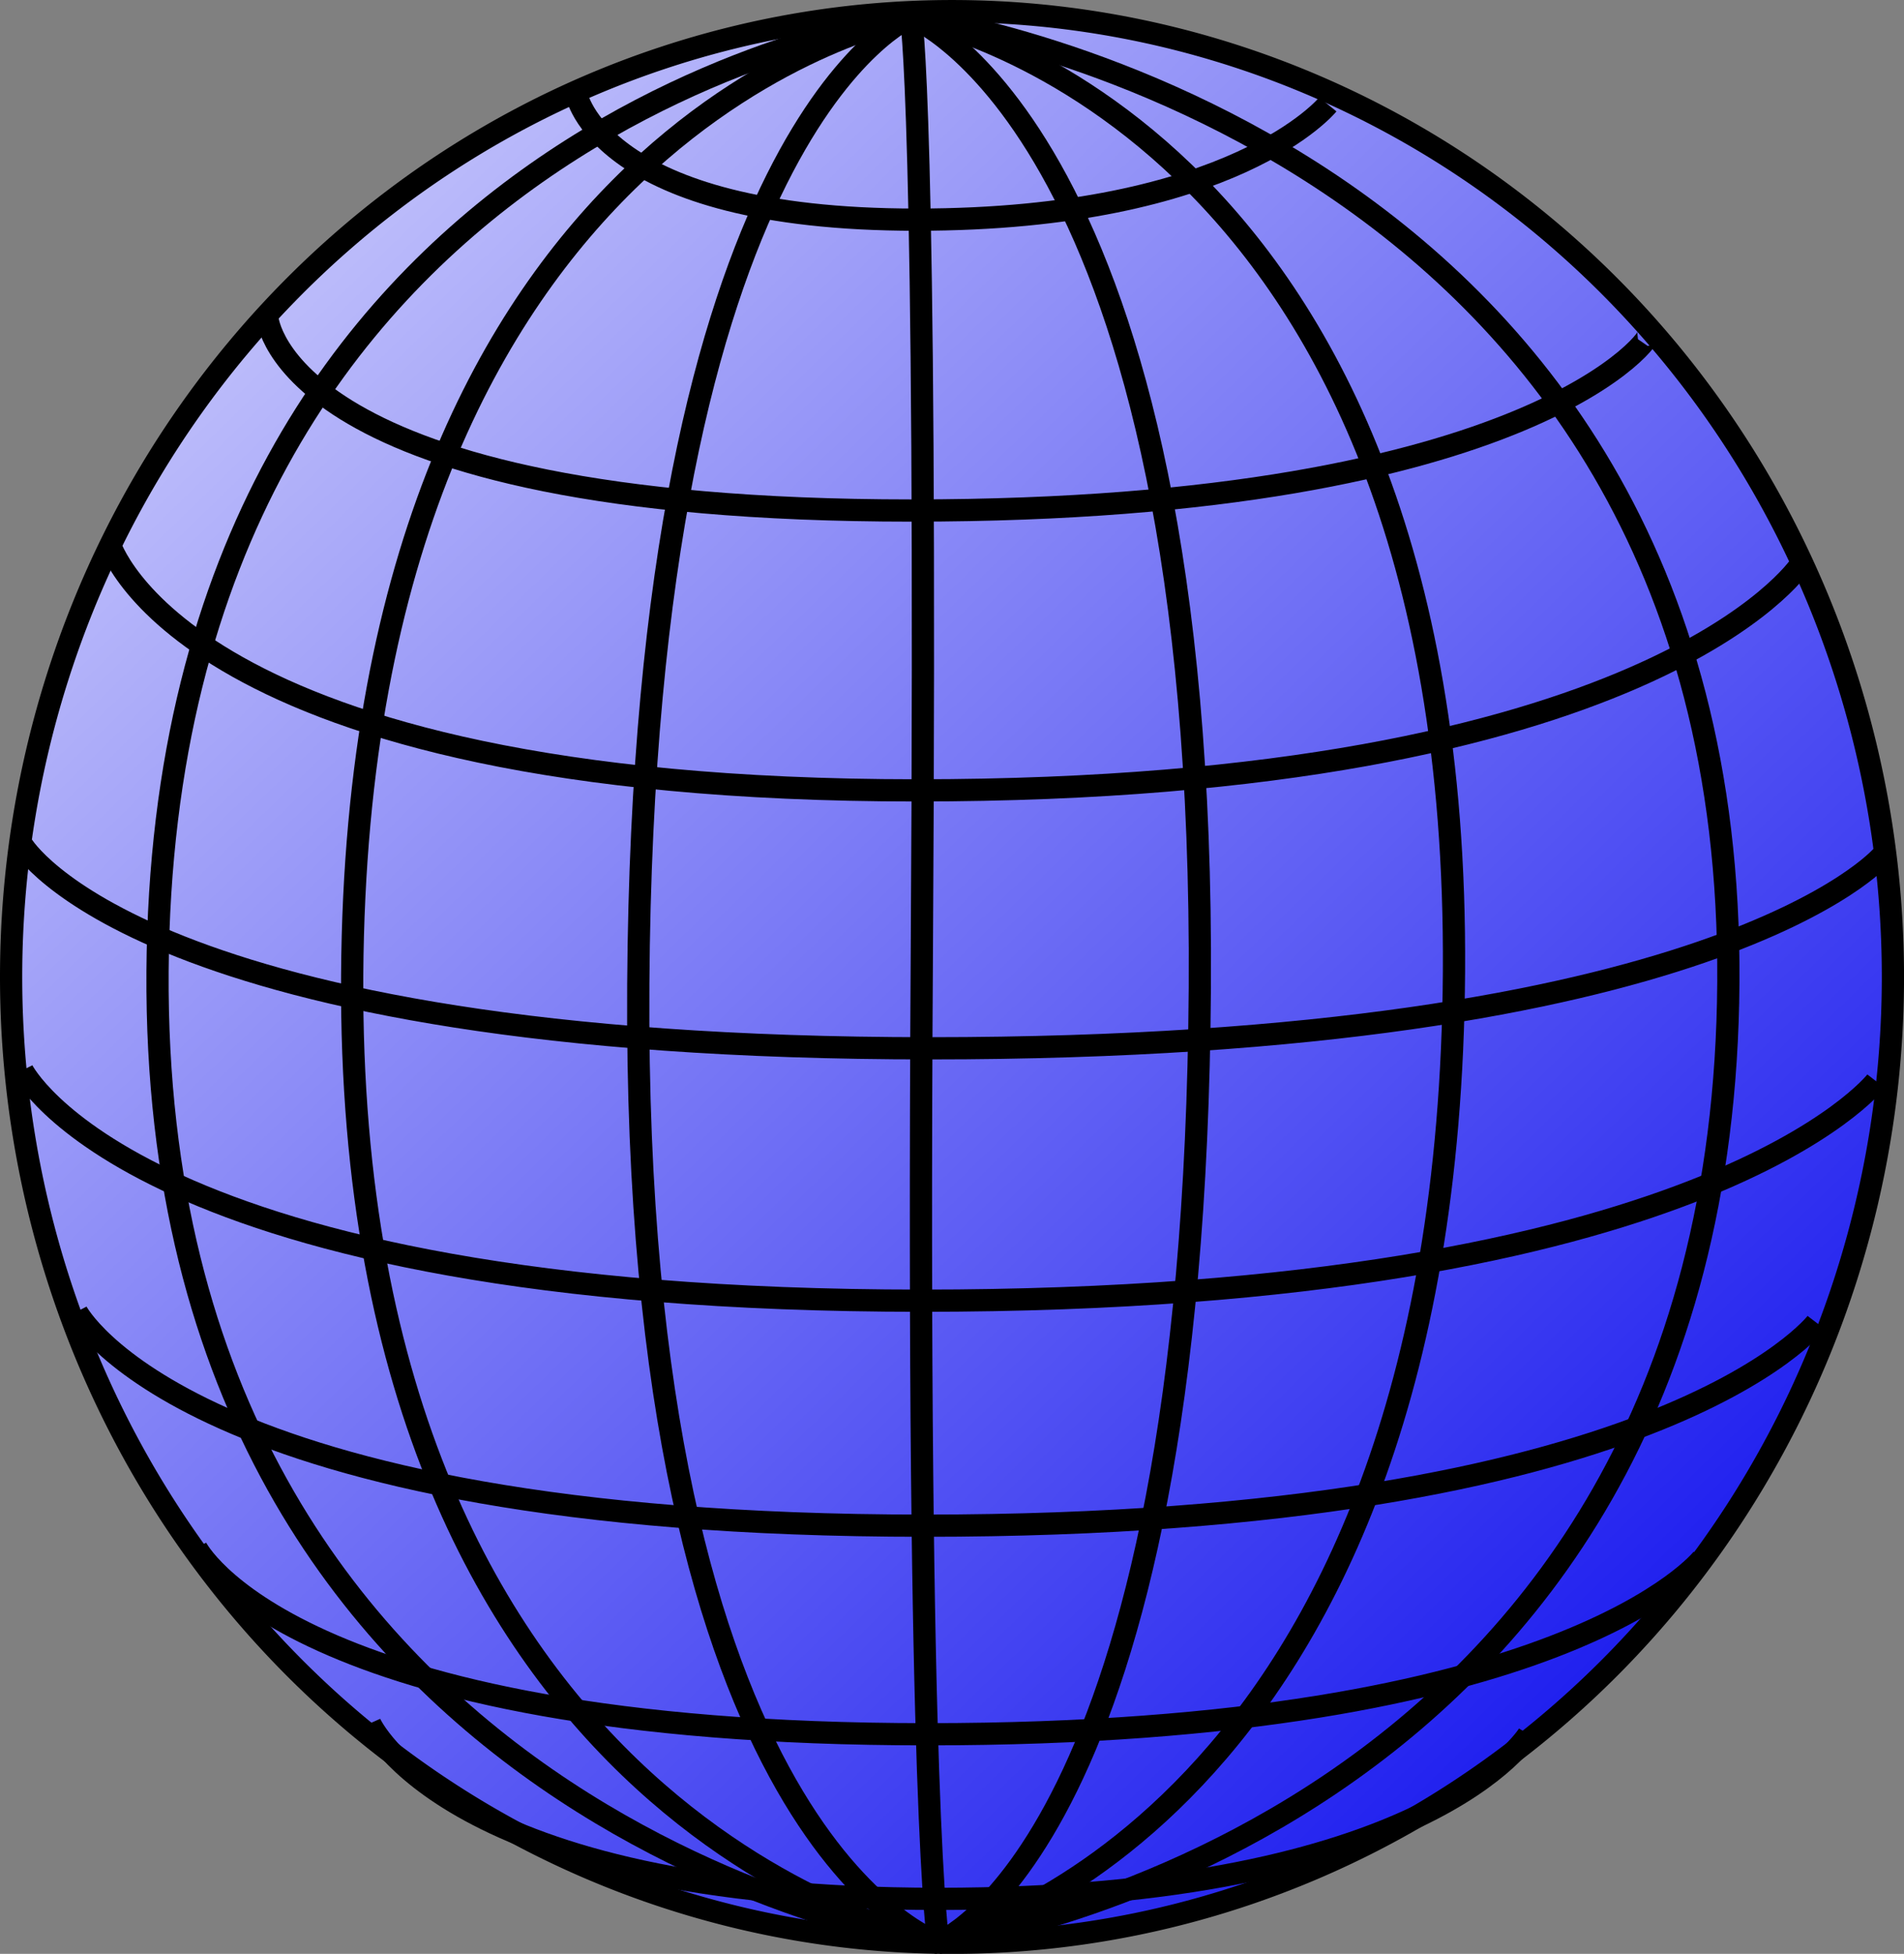 <svg xmlns="http://www.w3.org/2000/svg" viewBox="0 0 267.73 274.67" version="1.0"><rect x="0" y="0" width="267.73" height="274.67" fill="#808080" stroke="none"/><defs><linearGradient id="a" y2="57.332" gradientUnits="userSpaceOnUse" y1="376.2" gradientTransform="scale(.987 1.013)" x2="177.53" x1="479.27"><stop offset="0" stop-color="#0000ed"/><stop offset="1" stop-color="#fff"/></linearGradient></defs><g stroke="#000" stroke-width="3.125"><path d="M474.44 244.66a132.3 135.77 0 11-264.61 0 132.3 135.77 0 11264.61 0z" transform="translate(-208.268 -107.32)" fill-rule="evenodd" fill="url(#a)"/><path d="M128.082 2.34s-37.56 15.7-38.33 136.05c-.77 120.34 42.19 134.72 42.19 134.72" fill="none"/><path d="M128.082 2.34s115.72 15.43 114.95 135.77c-.78 120.35-111.09 135-111.09 135" fill="none"/><path d="M128.082 2.34s41.4 16.21 40.63 136.55c-.77 120.35-36.77 134.22-36.77 134.22" fill="none"/><path d="M128.082 2.34S22.922 16.23 22.152 136.58s109.79 136.53 109.79 136.53" fill="none"/><path d="M128.082 2.34s77.14 13.88 76.37 134.23c-.77 120.34-72.51 136.54-72.51 136.54" fill="none"/><path d="M128.082 2.34s-77.79 14.42-78.56 134.77 82.42 136 82.42 136" fill="none"/><path d="M128.082 2.34s2.31 11.57 1.54 131.91c-.77 120.35 2.32 138.86 2.32 138.86" fill="none"/><path d="M81.022 13.14s3.09 17.74 47.83 17.74c44.75 0 57.86-16.2 57.86-16.2M37.612 44.77s2.19 27 90.56 27c88.36 0 105.04-25.46 103.5-24.69M15.402 76.4s10.21 34.71 113.45 34.71c103.25 0 124.25-31.63 124.25-31.63M3.152 118.82s16.89 28.55 127.57 28.55 133.87-27 133.87-27M3.152 150.45s16.09 32.4 126.45 32.4c110.35 0 134.21-30.85 134.21-30.85M10.782 184.4s15.63 30.08 119.19 30.08c103.57 0 125.44-28.54 125.44-28.54M27.592 217.57s13.13 26.23 102.79 26.23c89.65 0 108.99-24.69 108.99-24.69" fill="none"/><path d="M52.032 242.26s10.92 24.68 79.89 24.68 83.01-23.14 83.01-23.14" fill="none"/></g></svg>